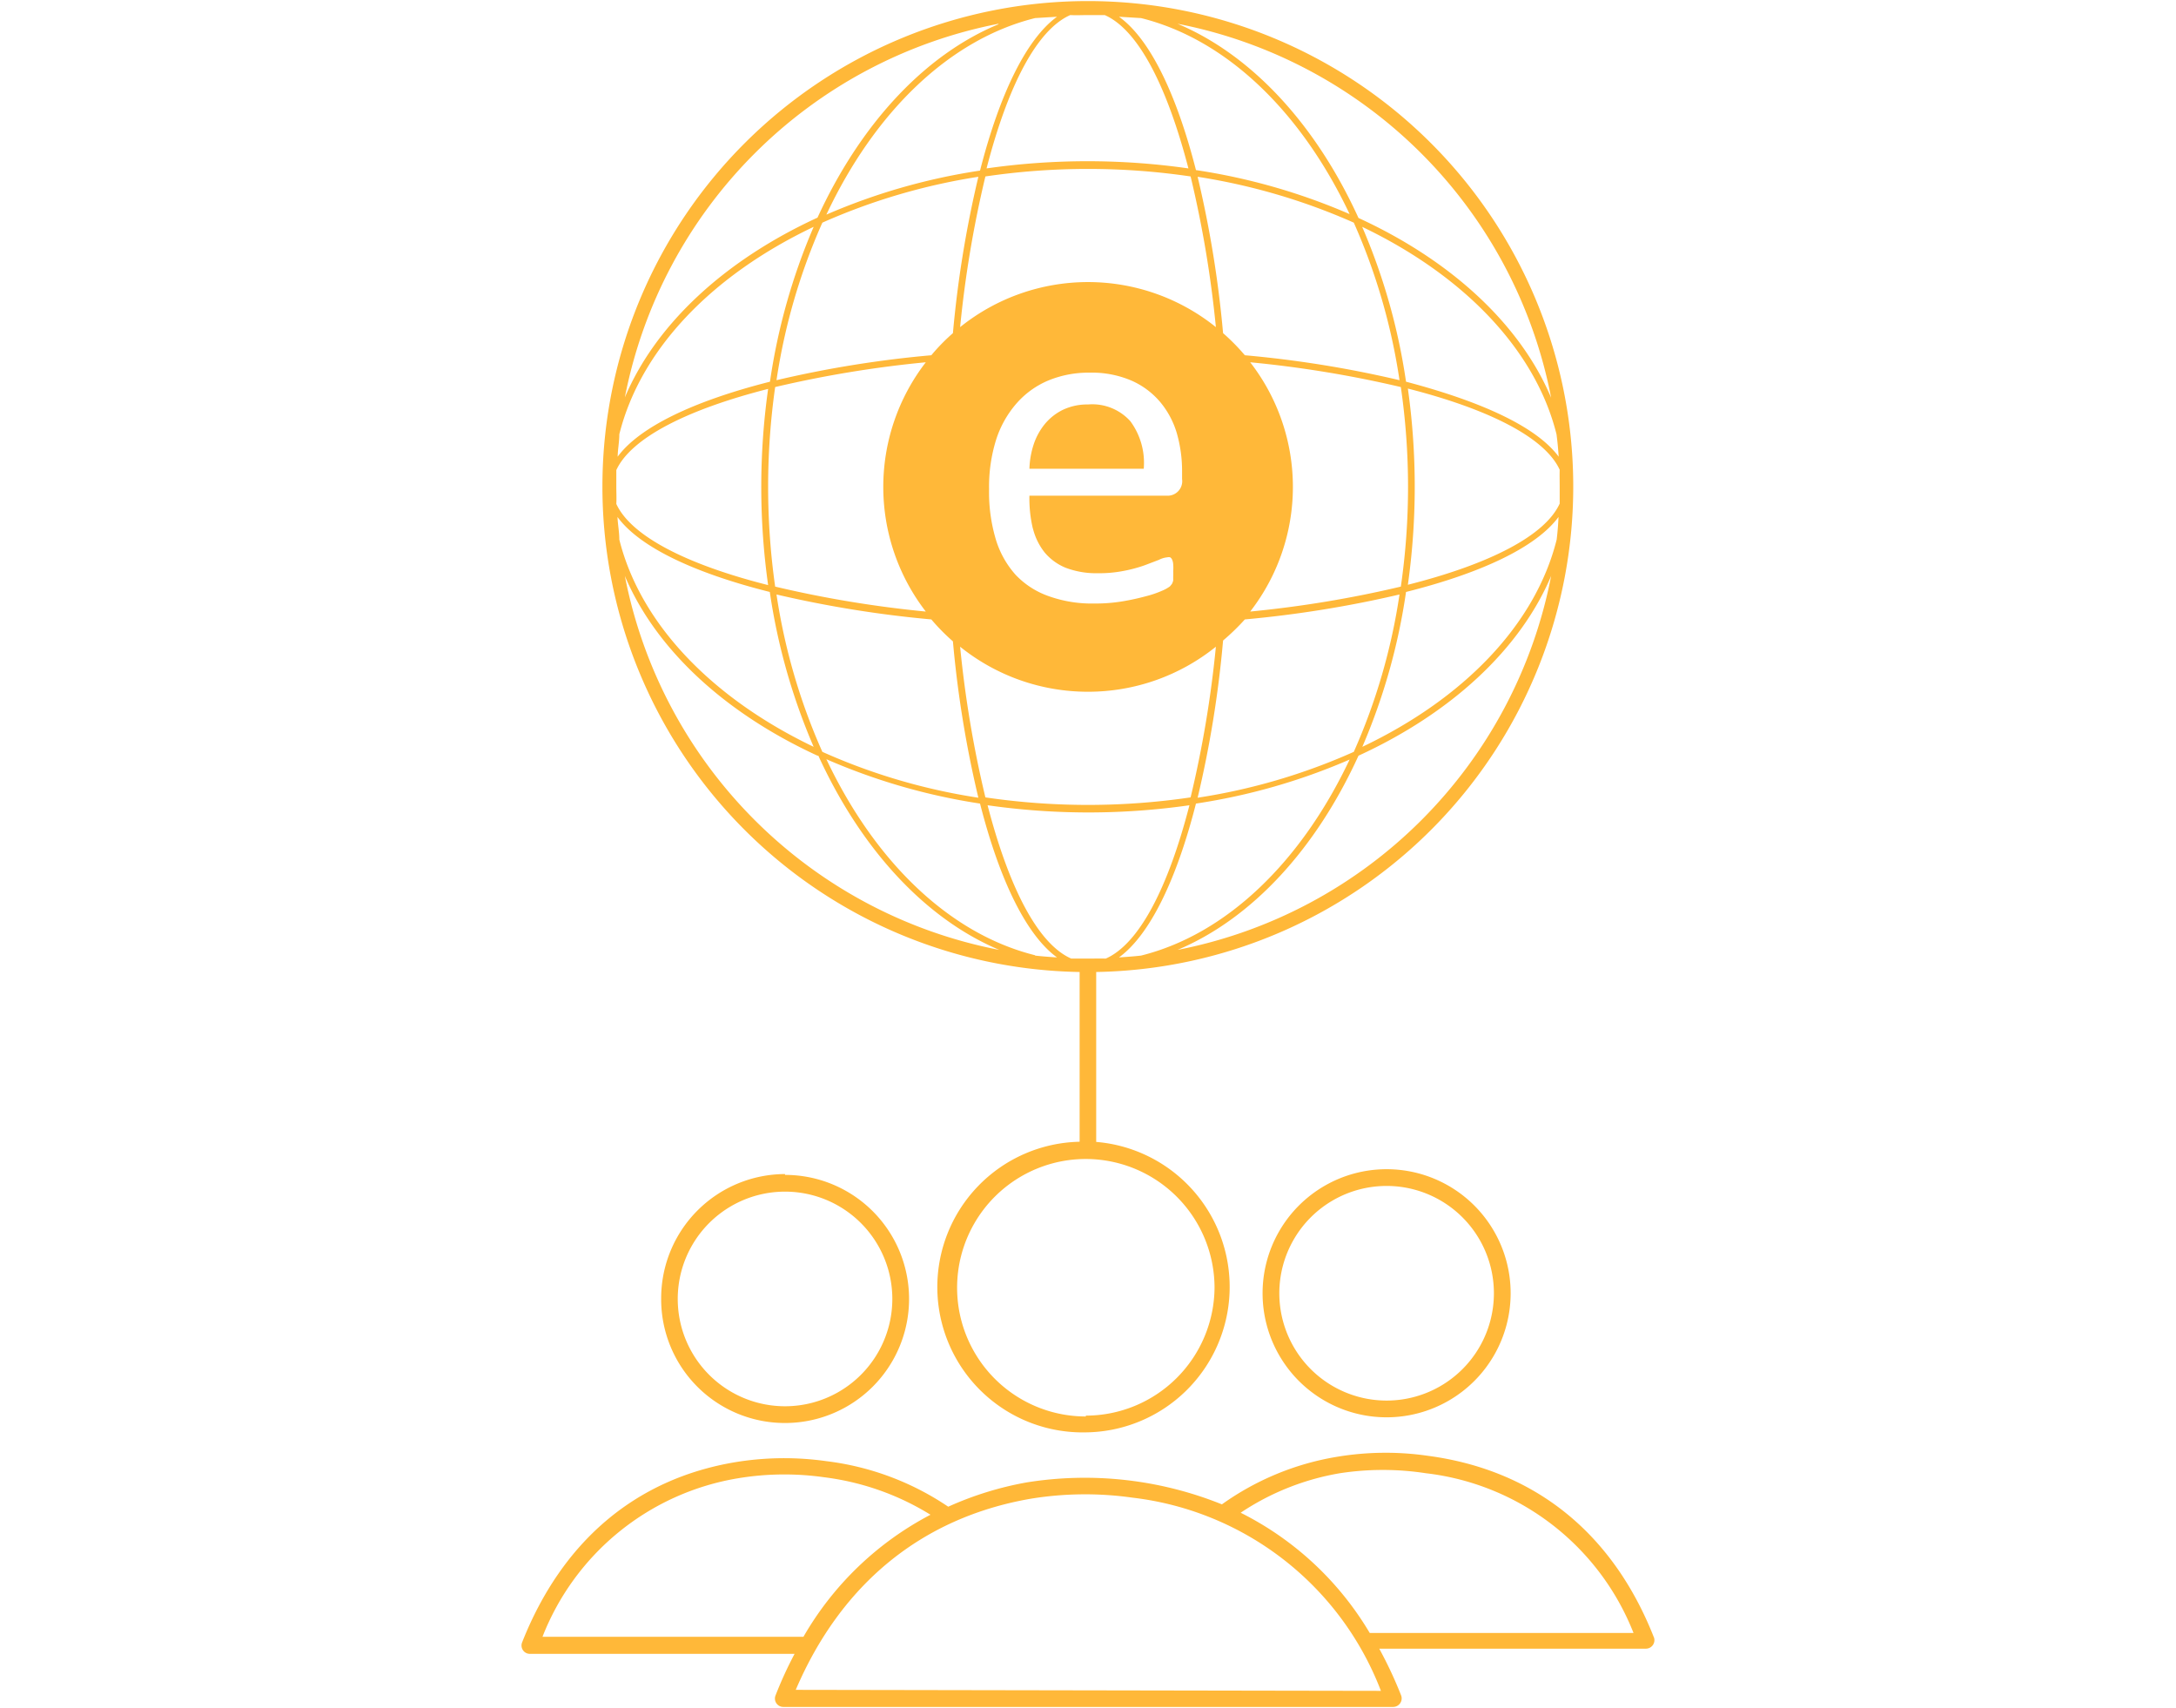 <svg xmlns="http://www.w3.org/2000/svg" width="130" height="102.05" viewBox="0 0 130 102.05">
  <defs>
    <style>
      .cls-1 {
        fill: #ffb839;
      }
    </style>
  </defs>
  <title>portaisempresariais_icone</title>
  <g id="Layer_1" data-name="Layer 1">
    <g>
      <path class="cls-1" d="M46.9,70.13a7.42,7.42,0,0,0-7.4,7.41A7.39,7.39,0,0,0,46.9,85h0a7.41,7.41,0,0,0,0-14.82ZM46.9,84h0a6.41,6.41,0,0,1,0-12.82h0A6.41,6.41,0,0,1,46.9,84Z"/>
      <path class="cls-1" d="M82.84,69.84a7.41,7.41,0,1,0,0,14.82h0a7.41,7.41,0,0,0,0-14.82Zm0,13.82h0a6.41,6.41,0,0,1,0-12.82h0a6.41,6.41,0,0,1,0,12.82Z"/>
      <path class="cls-1" d="M98.81,97.81c-2.45-6.23-7.11-10-13.5-10.85a17.66,17.66,0,0,0-5.44.06A16.41,16.41,0,0,0,73,89.86a21.91,21.91,0,0,0-11.67-1.31A19.83,19.83,0,0,0,56.65,90a16.58,16.58,0,0,0-7.28-2.72,18,18,0,0,0-5.44.06c-6,1-10.37,4.77-12.74,10.77a.5.5,0,0,0,.47.68H47.47a23.59,23.59,0,0,0-1.14,2.49.5.5,0,0,0,.47.68l36.44,0a.51.51,0,0,0,.47-.68,24.88,24.88,0,0,0-1.31-2.8H98.34a.51.51,0,0,0,.47-.68Zm-51.27,3.13c2.71-6.34,7.54-10.28,14-11.41a20.17,20.17,0,0,1,6.12-.07A18.16,18.16,0,0,1,82.5,101Zm1.69-12.7a15.77,15.77,0,0,1,6.36,2.24A18.83,18.83,0,0,0,48,97.77H32.41A15.21,15.21,0,0,1,44.1,88.3,16.9,16.9,0,0,1,49.23,88.24Zm24.89,2.12A15.23,15.23,0,0,1,80.05,88,16.89,16.89,0,0,1,85.18,88a15.22,15.22,0,0,1,12.41,9.54H81.83A18.69,18.69,0,0,0,74.12,90.36Z"/>
      <path class="cls-1" d="M64.5,58.06V68.2a8.68,8.68,0,0,0,.36,17.36h0a8.69,8.69,0,0,0,.63-17.35V58.06a29,29,0,1,0-1,0Zm-2.66-1c-5.14-1.28-9.59-5.62-12.47-11.71A36.7,36.7,0,0,0,58.55,48c1.17,4.59,2.77,7.86,4.6,9.19C62.71,57.16,62.27,57.13,61.84,57.08Zm-.13-25.49a3.75,3.75,0,0,0,.7,1.43,3.23,3.23,0,0,0,1.27.92,5.17,5.17,0,0,0,1.92.32,7.54,7.54,0,0,0,1.59-.15,8.27,8.27,0,0,0,1.21-.33l.84-.32a1.38,1.38,0,0,1,.5-.15.34.34,0,0,1,.17,0,.31.31,0,0,1,.12.15.77.77,0,0,1,.06.27,2.56,2.56,0,0,1,0,.42,2.82,2.82,0,0,1,0,.31q0,.14,0,.24a1.07,1.07,0,0,1-.07.19,1.83,1.83,0,0,1-.13.16,2.24,2.24,0,0,1-.45.25,6.07,6.07,0,0,1-1,.34,14,14,0,0,1-1.38.3,9.88,9.88,0,0,1-1.68.13,7.65,7.65,0,0,1-2.7-.43,5,5,0,0,1-2-1.28,5.58,5.58,0,0,1-1.19-2.13,9.84,9.84,0,0,1-.4-3,9.39,9.39,0,0,1,.41-2.91,6.15,6.15,0,0,1,1.21-2.18,5.2,5.2,0,0,1,1.89-1.38,6.28,6.28,0,0,1,2.49-.48,6,6,0,0,1,2.52.48,4.75,4.75,0,0,1,1.7,1.27,5.19,5.19,0,0,1,1,1.88,8.14,8.14,0,0,1,.31,2.3v.42a.87.87,0,0,1-.89,1H61.5A7.78,7.78,0,0,0,61.71,31.59ZM65,41.32a12.16,12.16,0,0,0,7.64-2.69,66.13,66.13,0,0,1-1.51,9,42,42,0,0,1-12.26,0,66.13,66.13,0,0,1-1.51-9A12.16,12.16,0,0,0,65,41.32Zm8.07-3.06A13.4,13.4,0,0,0,74.37,37a67.2,67.2,0,0,0,9.24-1.49,36.24,36.24,0,0,1-2.73,9.4,36.22,36.22,0,0,1-9.33,2.74A65.11,65.11,0,0,0,73.07,38.26Zm1.62-1.73a12.14,12.14,0,0,0,0-14.89,67.15,67.15,0,0,1,9,1.48,41.52,41.52,0,0,1,0,11.92A67.06,67.06,0,0,1,74.69,36.53Zm-.32-15.31a12.47,12.47,0,0,0-1.3-1.32,65.58,65.58,0,0,0-1.52-9.34,37,37,0,0,1,9.33,2.74,36.31,36.31,0,0,1,2.73,9.41A65.71,65.71,0,0,0,74.37,21.22Zm-1.73-1.68a12.19,12.19,0,0,0-15.28,0,66.29,66.29,0,0,1,1.51-9,42,42,0,0,1,12.26,0A66.29,66.29,0,0,1,72.64,19.54Zm-15.71.36a11.49,11.49,0,0,0-1.29,1.32,65.63,65.63,0,0,0-9.25,1.49,36.32,36.32,0,0,1,2.74-9.41,36.83,36.83,0,0,1,9.32-2.74A65.58,65.58,0,0,0,56.93,19.9Zm-1.62,1.74a12.18,12.18,0,0,0,0,14.89,67.06,67.06,0,0,1-9-1.49,42.5,42.5,0,0,1,0-11.92A67.15,67.15,0,0,1,55.31,21.64ZM55.64,37a12.27,12.27,0,0,0,1.29,1.31,65.11,65.11,0,0,0,1.52,9.34,36,36,0,0,1-9.32-2.74,36.24,36.24,0,0,1-2.74-9.4A67.11,67.11,0,0,0,55.64,37Zm9.23,47.61h0a7.69,7.69,0,0,1,0-15.38h0a7.7,7.7,0,0,1,7.69,7.7A7.7,7.7,0,0,1,64.87,84.56ZM65,57.26c-.35,0-.69,0-1,0-2-.88-3.72-4.24-5-9.16a42.5,42.5,0,0,0,12.06,0c-1.27,4.92-3,8.28-5,9.16C65.69,57.25,65.35,57.26,65,57.26Zm1.85-.07c1.83-1.33,3.43-4.6,4.6-9.19a36.7,36.7,0,0,0,9.18-2.63C77.75,51.46,73.3,55.8,68.17,57.08,67.73,57.13,67.29,57.16,66.85,57.19Zm3.5-.45c4.46-1.88,8.28-6.05,10.81-11.6,5.51-2.53,9.64-6.32,11.51-10.74A28.23,28.23,0,0,1,70.35,56.74ZM93,32.23c-1.27,5.09-5.57,9.51-11.61,12.38A36.7,36.7,0,0,0,84,35.36c4.54-1.14,7.79-2.69,9.11-4.48Q93.08,31.56,93,32.23Zm.18-3.15c0,.34,0,.68,0,1-.87,1.92-4.2,3.62-9.07,4.85a42.08,42.08,0,0,0,0-11.72c4.87,1.24,8.2,2.94,9.07,4.85C93.17,28.41,93.18,28.74,93.18,29.08Zm-.06-1.8C91.8,25.5,88.55,24,84,22.8a36.7,36.7,0,0,0-2.62-9.25c6,2.87,10.34,7.29,11.61,12.39C93.05,26.38,93.09,26.83,93.12,27.28Zm-.45-3.52c-1.87-4.42-6-8.21-11.51-10.74C78.63,7.47,74.81,3.3,70.35,1.42A28.23,28.23,0,0,1,92.67,23.76ZM68.17,1.08C73.3,2.36,77.75,6.7,80.63,12.79a36.7,36.7,0,0,0-9.18-2.63C70.28,5.58,68.68,2.3,66.85,1ZM65,.9c.35,0,.69,0,1,0,2,.88,3.72,4.24,5,9.16a42.5,42.5,0,0,0-12.06,0c1.27-4.92,3-8.28,5-9.16C64.31.92,64.65.9,65,.9ZM63.15,1c-1.83,1.33-3.43,4.61-4.6,9.19a36.7,36.7,0,0,0-9.18,2.63C52.25,6.7,56.7,2.36,61.84,1.08Zm-3.5.45C55.19,3.3,51.38,7.47,48.84,13c-5.5,2.53-9.64,6.32-11.51,10.74A28.24,28.24,0,0,1,59.65,1.42ZM37,25.94c1.27-5.1,5.57-9.52,11.61-12.39A36.7,36.7,0,0,0,46,22.8c-4.54,1.15-7.79,2.7-9.1,4.48C36.91,26.83,37,26.38,37,25.94Zm-.18,3.14c0-.34,0-.67,0-1,.88-1.91,4.2-3.61,9.07-4.85a42.08,42.08,0,0,0,0,11.72c-4.87-1.23-8.19-2.93-9.07-4.85C36.84,29.76,36.82,29.42,36.82,29.08Zm.07,1.8c1.31,1.79,4.56,3.34,9.1,4.48a36.7,36.7,0,0,0,2.62,9.25c-6-2.87-10.34-7.29-11.61-12.38C37,31.78,36.91,31.33,36.89,30.88Zm12,14.26c2.54,5.55,6.35,9.72,10.81,11.6A28.24,28.24,0,0,1,37.33,34.4C39.2,38.82,43.34,42.61,48.84,45.14Z"/>
      <path class="cls-1" d="M65,24.16a3.38,3.38,0,0,0-1.5.32,3.24,3.24,0,0,0-1.08.85,3.84,3.84,0,0,0-.67,1.23A5.16,5.16,0,0,0,61.5,28h6.83a4.18,4.18,0,0,0-.8-2.84A3.06,3.06,0,0,0,65,24.16Z"/>
    </g>
  </g>
</svg>
